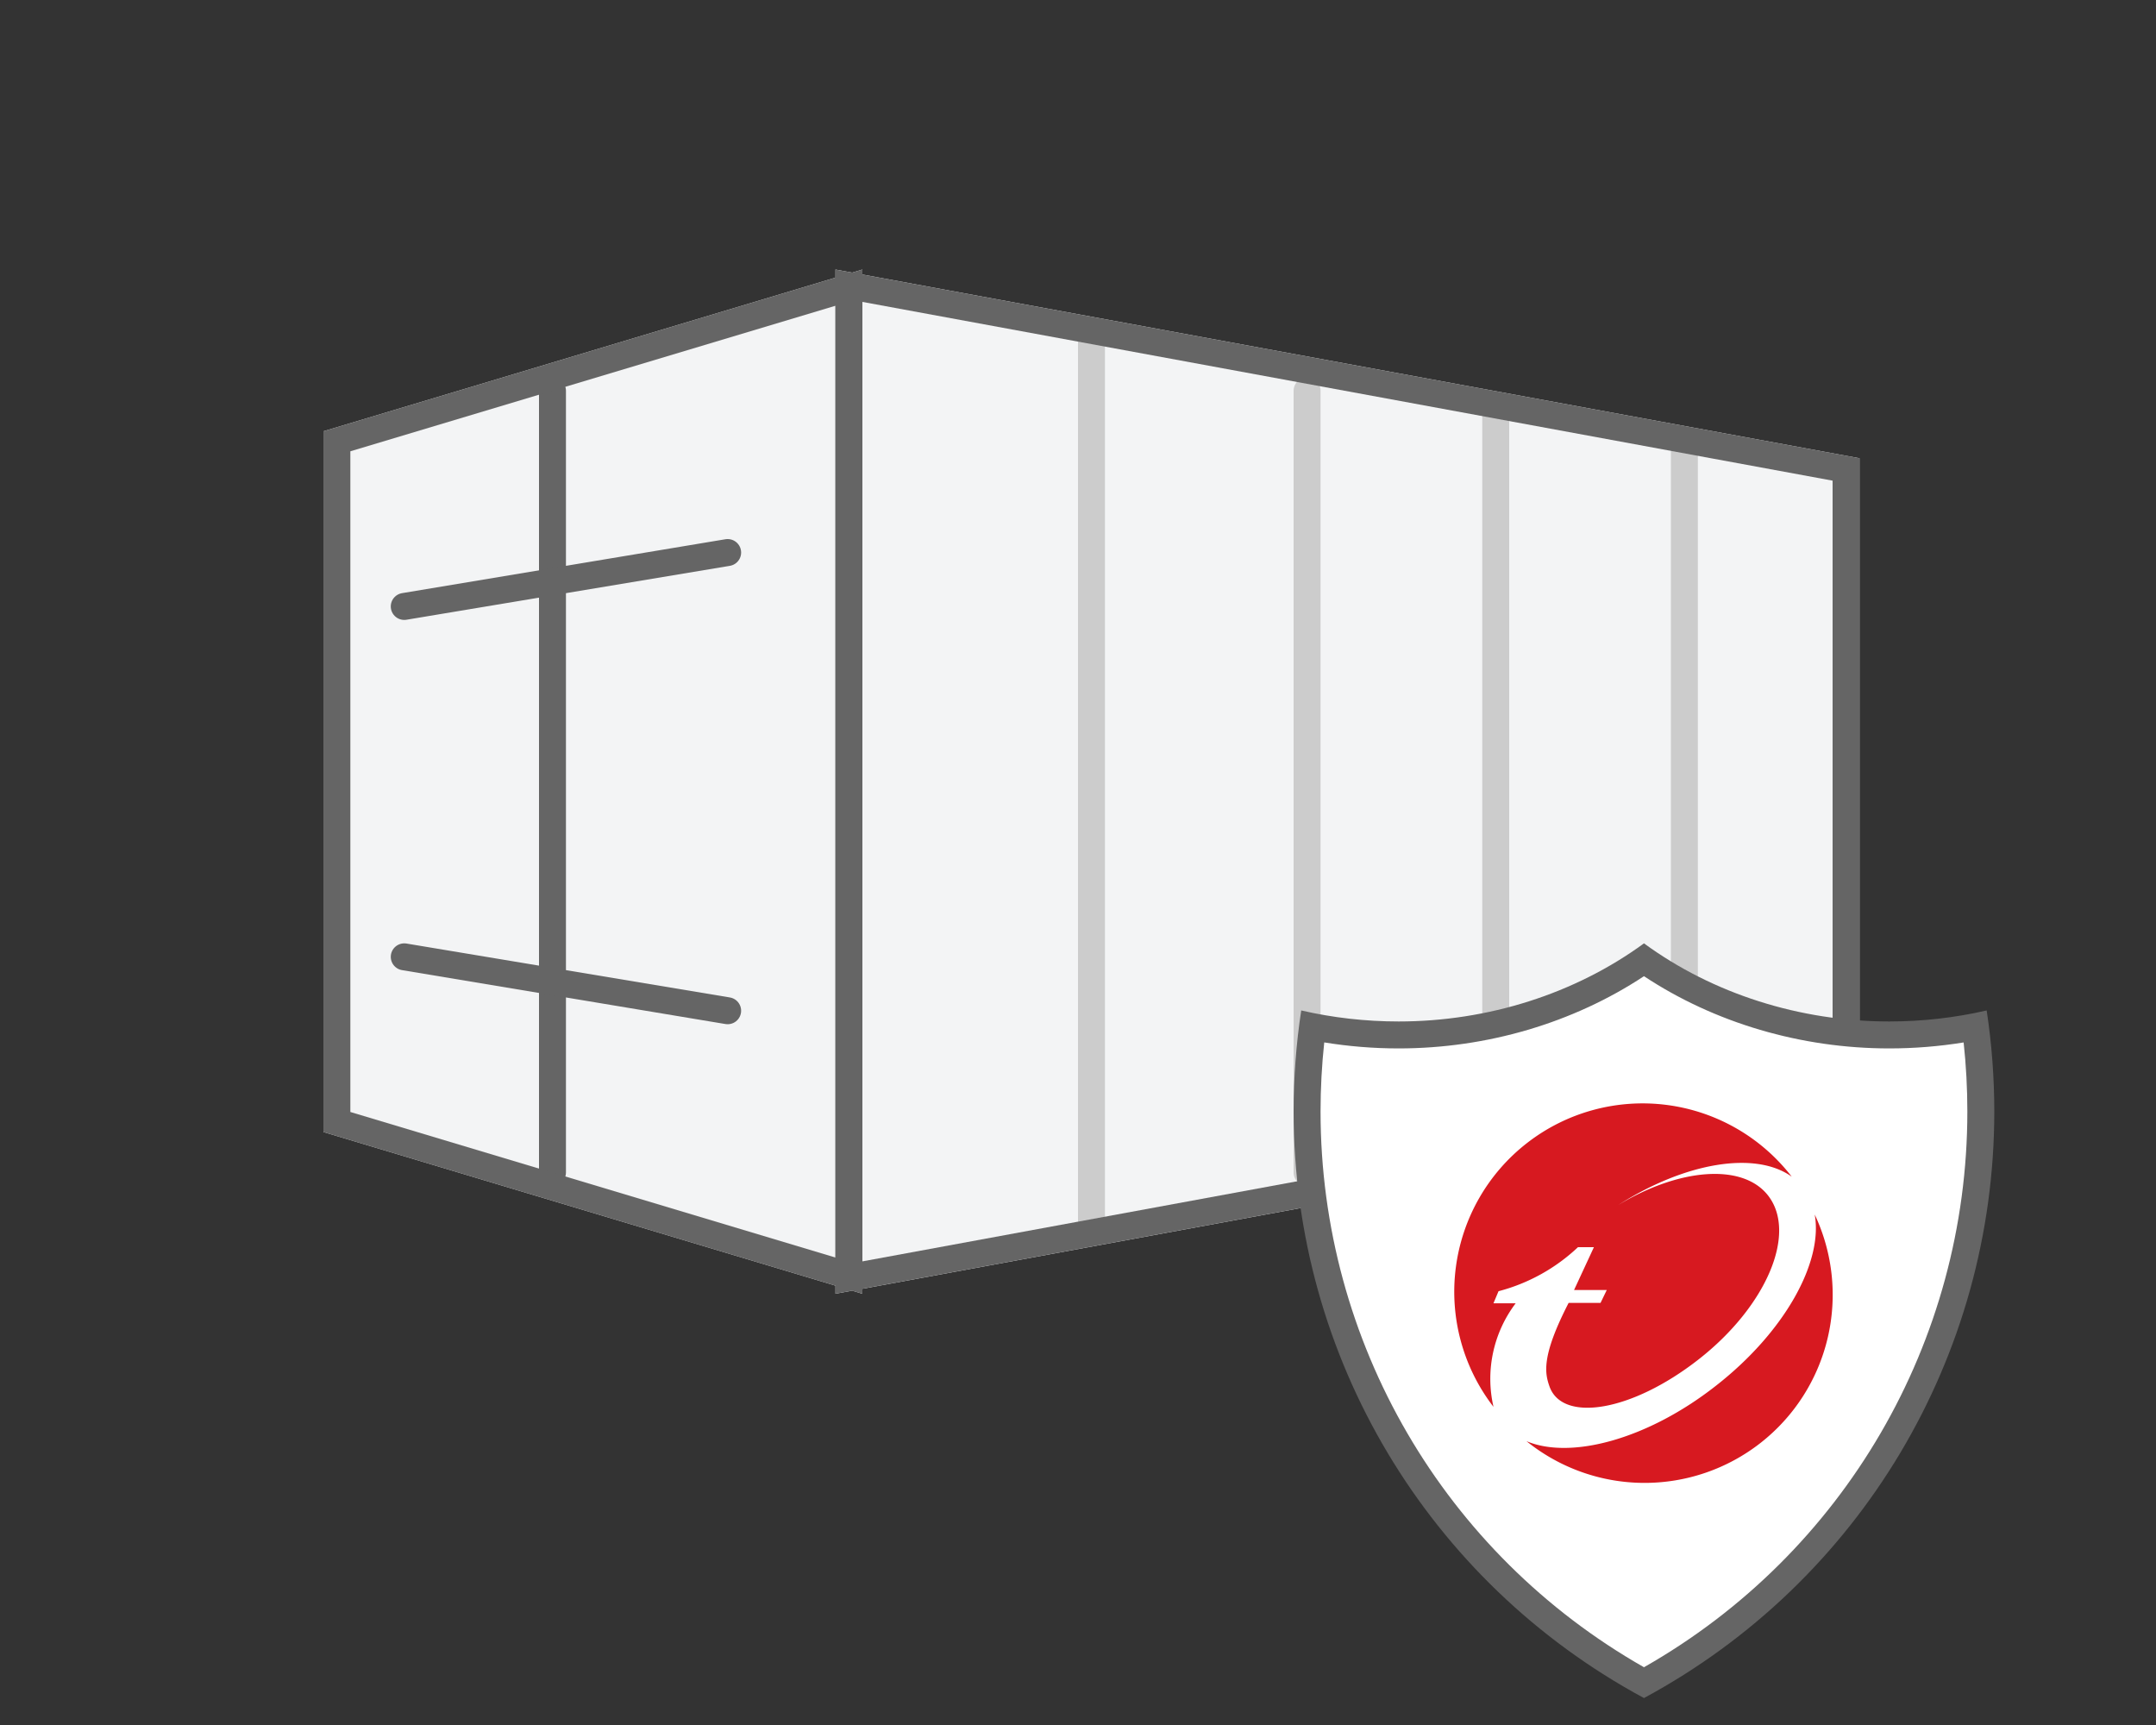<svg xmlns="http://www.w3.org/2000/svg" width="80" height="64" viewBox="0 0 80 64"><rect x="0" y="0" width="80" height="64" fill="#333333" stroke="none"/><defs><style>.a{fill:#f3f4f5;}.b,.c,.d,.e,.f{fill:none;}.c{stroke:#ccc;}.c,.d,.e,.f{stroke-linecap:round;}.d{stroke-linejoin:round;}.e,.f{stroke:#656565;}.f{stroke-miterlimit:10;}.g{fill:#fff;}.h{fill:#d71920;}.i,.j{stroke:none;}.j{fill:#656565;}</style></defs><g transform="translate(-8893 -1495)"><path class="a" d="M12658.619-3264.114l-.618.114v-.3l-19-5.7v-26l19-5.7v-.3l.618.114.379-.114v.184l37,6.817v24l-37,6.816v.184Z" transform="translate(-3734 4807)"/><rect class="b" width="80" height="64" transform="translate(8893 1495)"/><g transform="translate(8905 1505)"><line class="c" y2="25" transform="translate(50.5 6.5)"/><line class="c" y2="27" transform="translate(43.5 5.5)"/><line class="c" y2="29" transform="translate(36.5 4.5)"/><line class="c" y2="33" transform="translate(28.5 2.5)"/><g class="d" transform="translate(19)"><path class="i" d="M0,0,38,7V31L0,38Z"/><path class="j" d="M 1 1.201 L 1 36.799 L 37 30.167 L 37 7.833 L 1 1.201 M 0 0 L 38 7 L 38 31 L 0 38 L 0 0 Z"/></g><line class="e" y2="29" transform="translate(8.5 4.5)"/><g class="d"><path class="i" d="M0,6,20,0V38L0,32Z"/><path class="j" d="M 19 1.344 L 1 6.744 L 1 31.256 L 19 36.656 L 19 1.344 M 20 0 L 20 38 L 0 32 L 0 6 L 20 0 Z"/></g><line class="f" x1="12" y2="2" transform="translate(3 10.5)"/><line class="f" x1="12" y1="2" transform="translate(3 25.5)"/></g><g transform="translate(8941 1530)"><g class="g"><path class="i" d="M 13.001 27.43 C 5.283 23.16 0.5 15.065 0.5 6.238 C 0.5 5.181 0.568 4.125 0.703 3.089 C 1.748 3.294 2.821 3.398 3.898 3.398 C 7.191 3.398 10.408 2.412 13.001 0.614 C 15.591 2.412 18.807 3.398 22.102 3.398 C 23.179 3.398 24.251 3.295 25.297 3.09 C 25.432 4.132 25.5 5.188 25.5 6.238 C 25.5 15.064 20.717 23.159 13.001 27.43 Z"/><path class="j" d="M 13.001 26.857 C 20.417 22.64 25 14.79 25 6.238 C 25 5.384 24.954 4.526 24.862 3.676 C 23.954 3.823 23.03 3.898 22.102 3.898 C 18.826 3.898 15.623 2.951 13.001 1.218 C 10.376 2.951 7.173 3.898 3.898 3.898 C 2.97 3.898 2.045 3.823 1.137 3.675 C 1.046 4.521 1 5.38 1 6.238 C 1 14.79 5.584 22.64 13.001 26.857 M 13.001 28 L 13.001 28 C 4.981 23.677 -1.77635683940025e-15 15.339 -1.77635683940025e-15 6.238 C -1.77635683940025e-15 4.98 0.095 3.719 0.283 2.489 C 1.457 2.76 2.673 2.898 3.898 2.898 C 7.213 2.898 10.444 1.869 13.001 -1.77635683940025e-15 C 15.555 1.869 18.785 2.898 22.102 2.898 C 23.325 2.898 24.541 2.76 25.717 2.489 C 25.904 3.722 26 4.983 26 6.238 C 26 15.339 21.019 23.677 13.001 28 L 13.001 28 Z"/></g><g transform="translate(6.001 6)"><path class="h" d="M48.154,51.469h-.824l.188-.448a6.8,6.8,0,0,0,2.947-1.633h.592l-.737,1.589h1.214l-.231.477H50.119c-1.026,1.994-.881,2.615-.708,3.106.477,1.329,3.02.954,5.533-1.011s3.67-4.681,2.572-6.083c-.954-1.214-3.323-1-5.562.361,2.485-1.589,5.1-2.023,6.444-1.055a6.989,6.989,0,0,0-11.067,8.539,4.642,4.642,0,0,1,.824-3.843" transform="translate(-45.915 -44.115)"/><path class="h" d="M58.894,47.59c.318,1.763-1.113,4.363-3.67,6.357C52.7,55.927,49.849,56.692,48.2,56A6.979,6.979,0,0,0,58.894,47.59" transform="translate(-45.559 -43.53)"/></g></g></g></svg>